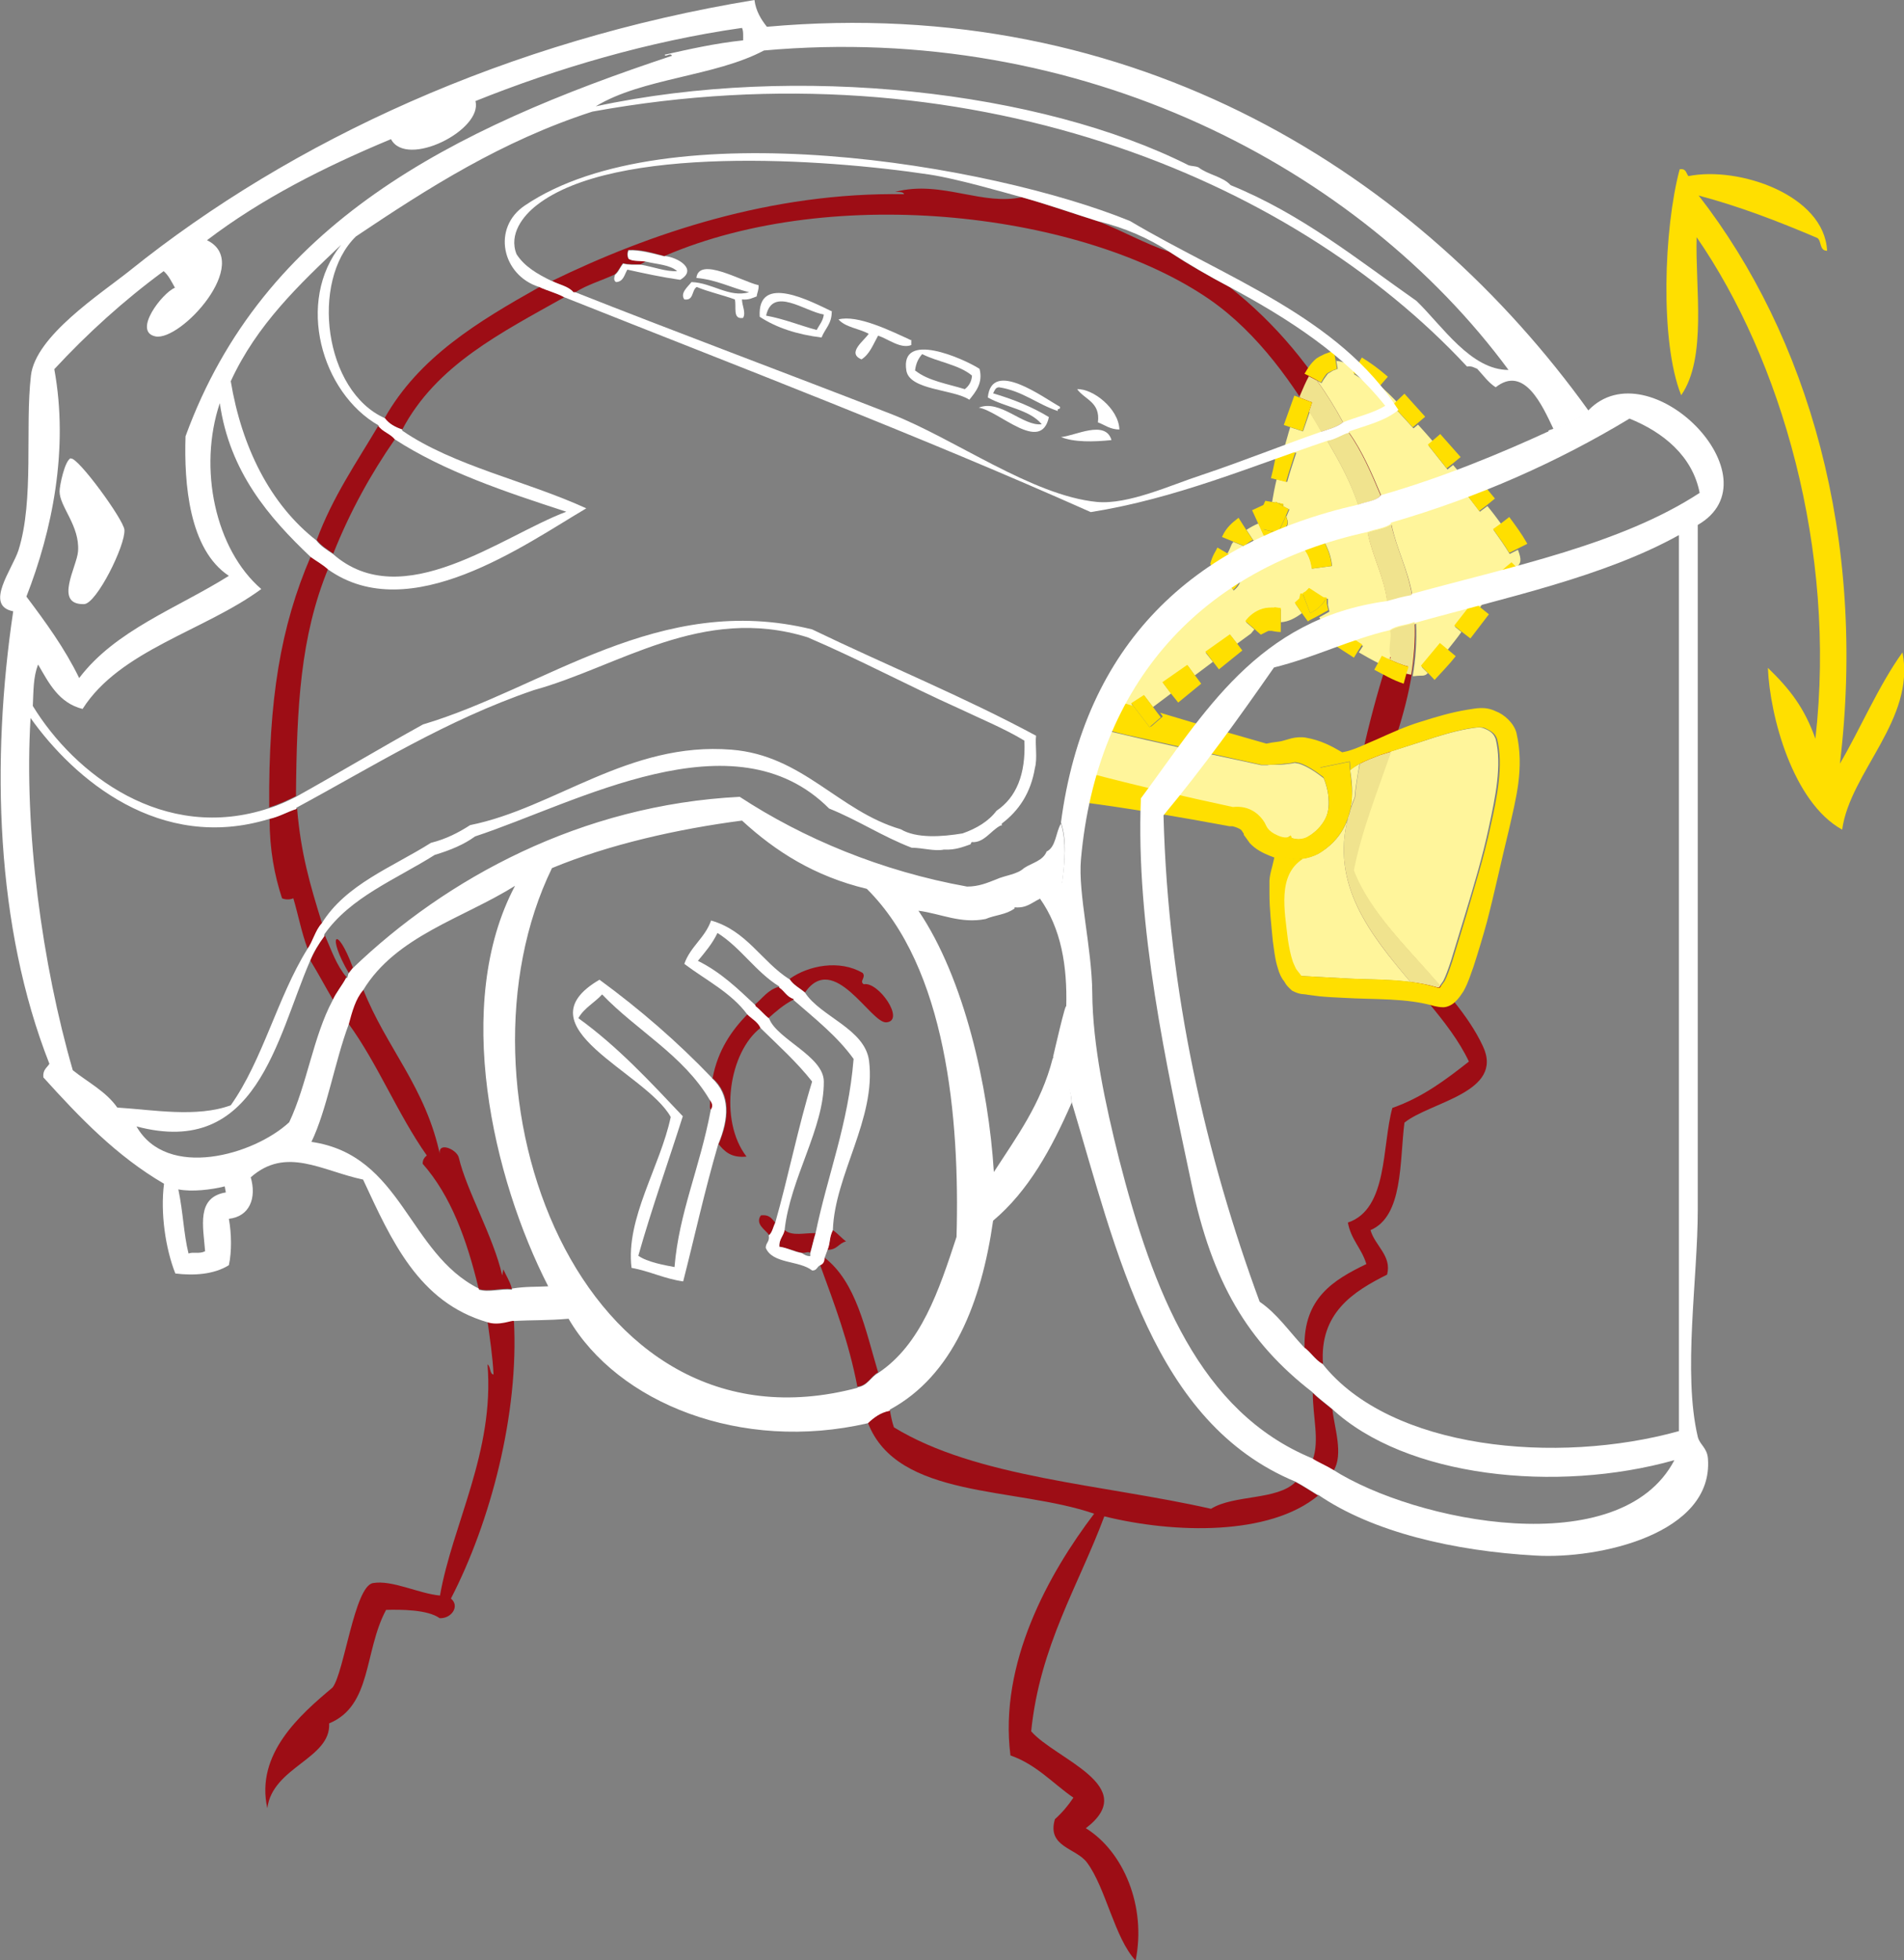<?xml version="1.0" encoding="UTF-8"?>
<svg xmlns="http://www.w3.org/2000/svg" viewBox="0 0 50.5 51.98">
  <rect x="0" y="0" width="50.5" height="51.98" fill="#808080" stroke="none"/>
  <g fill="#9d0d15">
    <path d="m14.31 7.61c.21.1.46.16.66.27-1.67.94-3.4 1.8-4.3 3.51-.19-.07-.36-.15-.47-.3.91-1.62 2.49-2.57 4.11-3.48"></path>
    <path d="m10.04 11.28c.11.16.32.21.44.36-.64.92-1.2 1.93-1.64 3.04-.16-.11-.32-.21-.44-.36.42-1.14 1.06-2.06 1.64-3.04"></path>
    <path d="m35.78 11.47c.35.49.6 1.08.85 1.67-.13.16-.4.17-.6.25-.21-.63-.51-1.17-.82-1.7.23-.04.37-.16.58-.22"></path>
    <path d="m36.9 13.91c.14.66.43 1.18.55 1.86v.03c-.23.04-.44.11-.66.16-.09-.69-.38-1.18-.52-1.83.2-.08.47-.1.63-.22"></path>
    <path d="m37.53 16.51c.11 2.36-1.22 4.48-1.62 6.57.64 1.67 2.66 3.03 3.42 4.66.58 1.23-1.4 1.48-2.08 2.03-.13 1.03-.03 2.48-.9 2.85.12.42.57.68.44 1.18-.9.45-1.8 1.02-1.7 2.38-.2-.11-.31-.31-.49-.44-.03-1.32.77-1.8 1.64-2.22-.12-.41-.41-.65-.49-1.1 1.07-.36.9-2.04 1.18-3.04.8-.28 1.42-.75 2.03-1.23-1.03-2.18-4.31-3.9-3.01-7.01.09-1.19.87-3.8.93-3.78-.05-.19.05-.5 0-.63.17-.12.45-.13.66-.22"></path>
    <path d="m7.88 21.44c.1 1.19.34 2.01.66 3.04-.17.18-.23.48-.38.68-.16-.42-.25-.9-.38-1.34-.08.04-.22.04-.3 0-.2-.61-.33-1.29-.33-2.11.28-.06.48-.19.74-.27"></path>
    <path d="m9.36 25.66-.11.14c-.59-1-.33-1.32.11-.14"></path>
    <path d="m8.62 24.81c.17.39.31.8.57 1.1-.11.22-.26.38-.36.6-.2-.34-.39-.7-.6-1.04.1-.24.24-.46.38-.66"></path>
    <path d="m21.35 26.32c-.14-.12-.31-.2-.41-.36.5-.36 1.33-.52 1.94-.16.1.12-.1.22.03.3.39-.08 1.11.97.6 1.01-.41.04-1.39-1.9-2.16-.79"></path>
    <path d="m20.66 26.18c.14.09.2.25.38.3v.03c-.25.13-.46.31-.66.49-.13-.1-.23-.23-.36-.33v-.03c.2-.16.34-.39.63-.47"></path>
    <path d="m9.63 26.23c.62 1.57 1.67 2.6 2.05 4.44-.13-.44.44-.2.49.03.2.86.92 2.1 1.15 3.12l.03-.16c.07.16.17.31.22.49v.03c-.3-.03-.6.08-.88 0v-.03c-.31-1.28-.73-2.44-1.48-3.29 0-.11.05-.17.11-.22-.77-1.09-1.3-2.43-2.08-3.5.09-.34.18-.68.38-.9"></path>
    <path d="m19.82 26.89c.13.11.28.19.36.36-.85.65-1.12 2.46-.38 3.42-.4.04-.58-.13-.74-.33.29-.67.33-1.32-.16-1.75.14-.74.5-1.26.93-1.7"></path>
    <path d="m18.83 29.16c.06.09.09.17.03.27-.06-.04-.01-.19-.03-.27"></path>
    <path d="m20.56 32.42c-.05.11-.07.26-.16.33-.1-.14-.38-.29-.22-.52.23-.03.29.09.38.19"></path>
    <path d="m22.09 32.62c.13.09.23.21.35.3-.19.04-.24.23-.49.22.08-.2.03-.31.14-.52"></path>
    <path d="m21.87 33.35c.84.65 1.08 1.9 1.42 3.04-.2.11-.27.35-.55.38-.23-1.19-.6-2.16-.99-3.23.07-.03.11-.09.11-.19"></path>
    <path d="m34.82 36.94c.16.16.35.29.52.44.05.47.3 1.19.03 1.62-.18-.11-.37-.19-.55-.3.18-.5 0-1.13 0-1.75"></path>
    <path d="m23.6 37.38c.03.17.06.33.11.47 2.19 1.34 5.54 1.51 8.41 2.16.61-.38 1.75-.22 2.24-.71.21.11.4.24.6.36-1.29 1.07-3.81 1.01-5.67.55-.68 1.83-1.71 3.43-1.94 5.7.64.74 2.92 1.45 1.45 2.57 1 .62 1.61 2.07 1.32 3.51-.56-.6-.79-1.93-1.29-2.6-.29-.39-1.07-.41-.85-1.15.19-.17.35-.36.49-.57-.55-.38-.98-.88-1.67-1.12-.31-2.45 1.02-4.83 2.22-6.41-2.08-.72-5.22-.38-6-2.41.15-.15.33-.28.58-.33"></path>
    <path d="m31.02 6.68c.5.34 1.04.64 1.59.93 1.23.97 2.23 2.17 3.01 3.59-.15.12-.37.18-.58.25-.7-1.22-1.66-2.61-2.96-3.51-3.32-2.29-9.93-3.1-14.46-1.15-.29-.08-.66-.19-.96-.16-.03.08-.03.14 0 .22.1.09.32.05.47.08l-.14.08c-.17 0-.34 0-.47-.03-.08.1-.12.22-.22.3-.34.16-.73.27-1.04.47h-.05c-.13-.16-.38-.2-.57-.3 2.57-1.25 5.81-2.36 9.34-2.3-.02-.06-.11-.06-.19-.06h-.05c.63-.17 1.23-.06 1.81.05.53.1 1.04.2 1.55.09.71.2 1.34.43 2 .63.66.25 1.23.59 1.92.82"></path>
    <path d="m21.27 33.22c-.22-.04-.38-.13-.6-.16-.01-.2.11-.28.14-.44.21.17.53.07.82.08-.05.16-.09.35-.14.52-.08-.04-.1.01-.22 0"></path>
    <path d="m13.63 35c.14 2.5-.63 5.38-1.67 7.39.25.21 0 .54-.3.52-.32-.23-1.03-.23-1.42-.22-.59 1.1-.37 2.54-1.51 3.01.05.94-1.5 1.15-1.64 2.25-.32-1.44.87-2.48 1.73-3.2.31-.4.58-2.68 1.07-2.77.51-.09 1.22.28 1.78.33.33-1.89 1.45-3.81 1.26-6.13.09.06.05.25.16.27-.02-.46-.1-.97-.16-1.42.32.12.66-.05.71-.03"></path>
    <path d="m8.23 14.76c.16.11.33.2.47.33-.73 1.79-.83 3.63-.85 6.02-.22.11-.46.22-.71.3-.02-2.86.3-4.79 1.1-6.65"></path>
  </g>
  <path d="m35.77 21.66c-.03.1-.08.2-.13.3-.16.29-.38.5-.66.67-.13.07-.29.12-.45.14-.67.44-.48 1.37-.39 2.15.03.2.08.4.13.58.03.08.07.19.09.2l.14.18 1.1.06c.59.04 1.2.02 1.81.1-1.07-1.26-2.13-2.59-1.65-4.38m.31-1.41c-.09.05-.18.1-.26.17.03.19.06.42.05.62 0 .15-.02.3-.06.45.04-.12.08-.23.13-.35.02-.25.07-.55.13-.89m3.18-.96c-.09 0-.2.02-.32.04-.38.07-.78.19-1.16.32l-.88.28c-.37 1.07-.79 2.12-.99 3.15.42 1.1 1.44 2.06 2.3 3.06l.09-.13c.06-.11.14-.34.2-.52l.36-1.18c.24-.79.48-1.58.65-2.38.17-.79.35-1.64.18-2.33-.05-.14-.13-.21-.3-.28-.04-.02-.09-.03-.15-.03" fill="#fff59b"></path>
  <path d="m36.9 19.93-.29.09c-.18.07-.37.14-.54.23-.07.33-.11.64-.13.89-.05.12-.09.24-.13.35-.01.06-.03.11-.05.17-.48 1.79.58 3.11 1.65 4.38.23.03.47.07.7.14h.06l.04-.04c-.86-.99-1.88-1.96-2.3-3.06.2-1.03.62-2.08.99-3.15" fill="#f0e38e"></path>
  <path d="m29.42 19.36-.13.05-.48 1.1h.01c1.28.34 2.56.63 3.85.91h.1c.17 0 .33.04.49.15.1.07.19.17.25.27l.05.1.03.05c.05.07.15.14.26.19.06.02.15.05.22.05.06 0 .1-.01.13-.06l.03.05s.12.04.21.04.19-.02.27-.08c.17-.1.35-.28.44-.46.1-.19.1-.41.08-.63-.02-.15-.06-.3-.12-.45-.21-.17-.46-.33-.66-.39l-.11-.02c-.09.02-.18.03-.28.04-.18.02-.4 0-.44.02h-.17l-2.04-.44-1.02-.23c-.33-.08-.61-.14-.98-.23" fill="#fff59b"></path>
  <path d="m29.14 19.47.15-.06.03-.08-.11-.06z" fill="#fff59b"></path>
  <path d="m34.47 10.52v.02h.02zm.33 4.56c-.03-.27-.14-.5-.36-.66l.41-.43c.26.28.45.65.48 1.02zm2 .89c-.09-.69-.39-1.19-.52-1.83.2-.08.47-.1.63-.22.14.66.43 1.17.55 1.86v.03c-.23.04-.44.11-.66.16m-.77-2.57c-.21-.63-.51-1.17-.82-1.7.23-.04.37-.16.58-.22.35.49.6 1.08.85 1.67-.13.16-.4.17-.6.25m-.6-3.86.04.24-.13.05-.13.08s-.11.14-.17.25l-.11-.06c.25.35.48.72.69 1.11-.15.12-.37.18-.57.25-.1-.18-.21-.36-.32-.54l-.18.52-.34-.11c-.06.19-.11.39-.17.59l.33.09c-.08.25-.17.51-.24.77l-.28-.07c-.05.21-.09.42-.12.6l.11.02v-.02l.05.03.14.03v.06l.16.08-.08.19.02.07c.05.1 0 .23-.1.28h-.03l-.06.03-.03.07-.11-.03-.28.09-.15-.33c-.1.04-.21.1-.32.17l.19.29c-.11.06-.21.14-.22.16l-.32-.13-.04.06c-.04.1-.08.19-.12.26l.27.16-.06.09.03.02s.14.15.13.35c-.02.2-.13.29-.2.35l-.38-.58v.03s-.03.1-.08.21v.06l-.02-.02-.13.16-1.32 1.23-1.3 1.82v.02h.08l.06.03.44.13-.06-.08.34-.22.23.3.48-.36-.21-.28.65-.46.19.26.48-.36-.19-.24.65-.47.18.23.37-.27.09-.11-.22-.19c.1-.14.26-.27.46-.33.08-.02.16-.03.23-.03h.07c.13.02.12.01.16.02v.34c.21-.01.4-.12.56-.24l-.17-.25.12-.11.03-.14h.09l.05-.05.09-.09.37.24.11.02v.16l.04.18-.27.15c.06.1.13.21.23.33l.16.15.15-.18c.18.17.4.32.62.46l-.11.17c.17.1.35.2.53.29l.09-.17.18.09c.03-.07.05-.12.06-.12-.05-.19.05-.49 0-.63.17-.12.45-.13.66-.22.02.47-.01.93-.09 1.39h.04c.22-.03.26.02.36-.08l-.16-.16.5-.6.18.15c.12-.15.25-.31.37-.48l-.17-.14.5-.64.16.13c.13-.18.26-.34.38-.48l-.15-.13c.21-.22.41-.4.61-.57l.12.13c.14-.13.15-.21.05-.48l-.22.11c-.11-.19-.28-.43-.43-.64l.21-.15c-.11-.15-.23-.31-.37-.48l-.2.15-.49-.64.17-.14c-.13-.15-.26-.31-.39-.46l-.15.12-.5-.63.12-.11c-.14-.16-.27-.31-.4-.45l-.12.1-.54-.59.11-.1c-.16-.17-.31-.31-.43-.42l-.1.11c-.18-.15-.42-.32-.62-.44l.08-.14c-.22-.13-.39-.2-.55-.21" fill="#fff59b"></path>
  <path d="m35.78 11.47c-.2.06-.35.18-.58.22.31.52.61 1.07.82 1.7.2-.08.47-.09.6-.25-.25-.59-.5-1.18-.85-1.67" fill="#f0e38e"></path>
  <path d="m36.9 13.91c-.16.12-.43.14-.63.22.14.65.43 1.14.52 1.83.22-.06.43-.12.66-.16v-.03c-.12-.69-.4-1.2-.55-1.86" fill="#f0e38e"></path>
  <path d="m37.53 16.51c-.21.09-.49.09-.66.22.05.14-.05.44 0 .63s-.03.04-.06.11c.18.08.36.16.53.2l-.06.19c.06.01.11.03.15.03.07-.45.11-.92.09-1.39" fill="#f0e38e"></path>
  <path d="m34.72 9.97c-.08.14-.16.33-.25.54l.02.04.31.12-.08.24c.11.18.22.36.32.54.21-.07.42-.12.58-.25-.21-.39-.44-.76-.69-1.11l-.21-.11z" fill="#f0e38e"></path>
  <path d="m29.29 19.41.13-.05-.08-.02-.02-.01z" fill="#f0e38e"></path>
  <g fill="#ffdf00">
    <path d="m30.49 19.28-.43-.56-.44-.13-.06-.02h-.09c-.19-.02-.36.09-.41.28-.05.16.02.33.15.43l.11.06h.02l.08.03c.36.1.65.16.98.23l1.02.23 2.04.45h.17s.26 0 .44-.03c.09 0 .19-.02.28-.04l.11.02c.2.06.45.23.66.39-.03-.08-.06-.16-.1-.27l.78-.16c0 .07.01.14.02.23.23-.2.52-.29.79-.4l1.17-.38c.39-.13.78-.25 1.16-.32.19-.03.38-.06.47 0 .17.08.25.14.3.28.17.69 0 1.54-.18 2.33-.17.8-.42 1.59-.65 2.38l-.36 1.18c-.06.18-.14.41-.2.52l-.13.18h-.06c-.84-.26-1.7-.2-2.51-.25l-1.1-.06-.14-.18s-.06-.12-.09-.2c-.06-.18-.1-.38-.13-.58-.09-.78-.28-1.71.39-2.14-.19.01-.39-.01-.59-.12l.3-.46-.03-.05c-.07.1-.24.05-.35 0-.12-.05-.21-.12-.26-.19l-.03-.05-.05-.1c-.06-.1-.15-.2-.25-.27-.19-.13-.38-.16-.59-.14-1.29-.28-2.58-.57-3.85-.91h-.05c-.22-.04-.42.11-.45.33s.12.42.34.45c1.31.17 2.62.4 3.92.64h.08c.08.02.2.06.24.11l.06.09v.03l.06.08.1.14c.16.17.35.26.52.33l.13.05c-.02.08-.04.17-.06.25-.03.11-.06.22-.07.36v.34c0 .43.05.85.09 1.27.03.21.05.42.11.64.04.12.05.21.15.37.1.12.04.11.25.3.23.12.3.08.42.11l.31.04c.21.02.42.03.63.04.84.05 1.66 0 2.42.22.06.01.12.03.23.03s.24-.07.3-.13c.13-.12.17-.2.24-.3.14-.26.18-.43.26-.64.13-.4.25-.8.36-1.2.21-.81.38-1.62.58-2.43.18-.81.42-1.63.2-2.58-.07-.26-.33-.49-.55-.57-.29-.14-.54-.07-.75-.04-.43.07-.83.19-1.24.32-.4.12-.79.3-1.17.47-.3.12-.58.28-.91.34-.29-.17-.57-.32-.97-.39-.11-.02-.26-.01-.38.02l-.21.06c-.13.04-.24.03-.45.08l-1.95-.56-.87-.26.07.1-.3.26z"></path>
    <path d="m35.15 21.71c-.09.18-.26.36-.44.46-.16.11-.39.09-.48.03l-.3.47c.2.11.41.13.59.11.16-.02.32-.07.45-.14.28-.17.5-.38.66-.67.15-.29.23-.61.23-.92 0-.21-.03-.43-.05-.62-.01-.08-.02-.16-.02-.23l-.78.16c.04.1.07.18.1.27.06.15.1.29.12.45.03.22.02.44-.08.63"></path>
    <path d="m30 18.65.06.07.43.56.3-.26-.08-.1-.15-.2-.22-.29z"></path>
    <path d="m30.83 18.09.21.28.21.26.61-.5-.18-.24-.19-.26z"></path>
    <path d="m31.97 17.28.19.25.17.22.62-.5-.15-.2-.18-.23z"></path>
    <path d="m33.8 16.11c-.1 0-.21 0-.31.03-.2.06-.36.19-.46.33l.22.19.19.17.2-.1h.09s.14.03.24.03v-.64c-.05 0-.04 0-.17-.02"></path>
    <path d="m35.19 16.01v-.16l-.1-.02.08.05c-.05.08-.1.15-.17.21l-.11.09-.14.08-.2-.52h-.06l-.03.13-.12.11.17.25.18.25.04-.03.23-.12.27-.15-.04-.18z"></path>
    <path d="m35.5 16.63-.15.18-.14.16c.24.18.47.32.7.47l.11-.18.11-.17c-.22-.14-.45-.29-.62-.46"></path>
    <path d="m36.65 17.39-.09.17-.11.2c.25.13.48.27.78.37l.07-.26.06-.19c-.22-.06-.47-.17-.71-.29"></path>
    <path d="m37.69 17.66.16.16.2.21c.19-.21.39-.41.56-.63l-.24-.2-.18-.15-.5.6z"></path>
    <path d="m38.57 16.59.17.14.26.2.49-.64-.26-.21-.16-.13z"></path>
    <path d="m39.47 15.47.15.13.26.23c.16-.18.36-.36.58-.54l-.25-.26-.12-.12c-.2.16-.4.34-.61.57"></path>
    <path d="m40.03 14.66.22-.11.26-.13c-.16-.28-.31-.48-.48-.71l-.22.17-.21.15c.15.21.32.44.43.63"></path>
    <path d="m38.92 12.77-.18.13.49.65.2-.15.22-.18-.52-.63z"></path>
    <path d="m37.99 11.69-.12.1.5.63.15-.12.22-.18-.54-.61z"></path>
    <path d="m37.04 10.64-.11.1.54.59.12-.1.21-.18-.55-.61z"></path>
    <path d="m36.51 10.33.1-.11.2-.23c-.23-.2-.43-.35-.69-.51l-.15.26-.08.14c.2.12.44.29.62.44"></path>
    <path d="m35.2 9.9.13-.07.13-.05-.04-.24-.04-.23c-.09.02-.18.05-.25.08-.08.04-.13.06-.22.12-.17.15-.23.27-.31.4l.12.06.32.17c.05-.1.13-.22.17-.25"></path>
    <path d="m34.05 11.27.15.05.35.11.25-.76-.34-.13-.13-.05z"></path>
    <path d="m34.36 12-.33-.09-.15-.04c-.05.27-.1.54-.17.81l.12.03.28.07c.07-.26.16-.51.24-.77"></path>
    <path d="m33.8 14.11c-.09-.02-.19-.05-.28-.07l.32-.71-.11-.02-.17-.03-.05.11-.3.14.16.35.15.33.28-.09z"></path>
    <path d="m34 14.04h.03c.1-.06.15-.18.1-.29l-.02-.07-.17.37.07-.02z"></path>
    <path d="m34.04 13.42-.01-.06-.14-.03z"></path>
    <path d="m33.23 14.32-.19-.29-.19-.3c-.15.12-.32.24-.44.51l.27.11.32.13s.11-.1.22-.16"></path>
    <path d="m32.33 15.06.38.58c.06-.06.17-.16.2-.36 0-.2-.09-.3-.13-.35l-.03-.02.06-.09-.28-.16-.24-.14c-.05.11-.13.2-.19.43l.09.19c.02-.11.07-.16.08-.18l.06.09z"></path>
    <path d="m32.26 15.3v-.03l-.06-.12v.03c0 .1.02.14.04.16l.02.02z"></path>
    <path d="m34.75 16.26.14-.08.11-.09c.07-.06.12-.14.17-.21l-.08-.05-.37-.24-.09.09-.05.03-.03.02z"></path>
    <path d="m34.44 14.42c.21.16.32.39.35.66l.53-.07c-.03-.37-.22-.75-.48-1.02l-.41.43z"></path>
    <path d="m33.51 14.03c.09.03.19.05.28.07l.11.03.03-.07.17-.37.08-.19-.15-.08-.15-.09-.05-.03v.02l-.33.71z"></path>
  </g>
  <path d="m35.78 11.47c-.2.06-.35.18-.58.22-2.02.68-4.01 1.53-6.27 1.89-4.53-2.02-9.27-3.83-13.97-5.7-.2-.11-.45-.17-.66-.27-.99-.31-1.26-1.57-.38-2.16 3.75-2.54 12.34-1.1 16.05.41 2.54 1.51 5.54 2.54 7.12 5.01-.34.29-.85.41-1.31.57zm-21.14-4.02c.19.1.44.14.57.3h.05c2.47.98 5.71 2.19 8.38 3.23 1.69.66 3.73 2.16 5.45 2.33.83.08 1.97-.45 2.77-.71 1.05-.35 2.28-.84 3.18-1.15.2-.07.42-.12.58-.25.37-.15.8-.24 1.12-.44-1.08-1.35-2.55-2.3-4.13-3.15-.55-.29-1.08-.6-1.59-.93-.55-.36-1.18-.64-1.92-.82-.66-.21-1.28-.43-2-.63-.51-.14-1.72-.49-2.44-.6-2.85-.43-8.35-.79-10.41.8-.38.29-.76.78-.55 1.31.21.33.56.53.93.71" fill="#fff"></path>
  <path d="m17.63 6.79c.34.03.89.35.41.63-.49-.07-.95-.17-1.4-.27-.08.13-.1.32-.3.33-.07-.04-.05-.12-.03-.19.1-.08.14-.21.22-.3.13.04.3.03.47.03.31.05.67.19.96.17-.19-.17-.53-.18-.82-.25-.15-.03-.37 0-.47-.08-.03-.08-.03-.14 0-.22.3-.02.67.09.96.16" fill="#fff"></path>
  <path d="m20.12 7.56c.01.13-.04.2-.05.3-.11.04-.21.1-.39.08 0 .17.11.34.03.49-.29.05-.17-.3-.22-.49-.33-.12-.7-.2-1.01-.33-.14.08-.07.37-.33.33-.12-.17.1-.34.19-.46.56.02.99.42 1.53.27-.48-.12-.86-.33-1.4-.38.07-.58 1.2.09 1.64.19" fill="#fff"></path>
  <path d="m22.06 8.27c0 .32-.18.45-.27.68-.65-.08-1.2-.26-1.64-.55-.07-1.18 1.39-.39 1.92-.14m-1.75.11c.49.09.89.26 1.34.38.07-.13.17-.24.19-.41-.5-.08-1.36-.76-1.53.03" fill="#fff"></path>
  <path d="m24.17 9.01v.14c-.28.11-.61-.16-.88-.25-.13.23-.22.49-.44.63-.41-.17.09-.51.19-.68-.26-.14-.62-.17-.8-.38.5-.13 1.38.3 1.92.55" fill="#fff"></path>
  <path d="m25.98 9.78c.1.38-.11.62-.27.82-.42-.28-1.58-.25-1.67-.77-.18-1.07 1.5-.33 1.94-.05m-1.7.05c.34.27.86.35 1.31.49.1-.08.18-.19.19-.36-.34-.29-.91-.36-1.32-.57-.1.11-.17.25-.19.44" fill="#fff"></path>
  <path d="m28.11 10.79c.03.09-.09.02-.05.11-.55-.18-.93-.53-1.56-.63-.1 0-.12.09-.16.16.54.16 1.04.36 1.48.63-.21.98-1.33-.17-1.86-.25.57-.23 1.17.5 1.67.44-.32-.39-.97-.45-1.43-.71.1-1.03 1.48.01 1.92.25" fill="#fff"></path>
  <path d="m29.7 11.39c-.26 0-.39-.12-.58-.19.07-.54-.35-.6-.55-.88.41-.02 1.1.51 1.12 1.07" fill="#fff"></path>
  <path d="m29.48 11.67c-.48.05-.99.06-1.34-.08.37-.03 1.18-.47 1.34.08" fill="#fff"></path>
  <path d="m1.88 12.16c.18-.05 1.4 1.62 1.42 1.89.03.41-.74 1.96-1.07 1.97-.81.02-.19-.99-.16-1.4.05-.68-.49-1.18-.49-1.59 0-.15.14-.83.3-.88" fill="#fff"></path>
  <path d="m20.94 25.96c.1.16.27.24.41.36.41.64 1.59.96 1.7 1.81.19 1.54-.91 3.02-.96 4.49-.1.21-.06.32-.14.52l-.08.22c0 .1-.04.16-.11.19-.09.03-.09.15-.22.14-.34-.27-1.05-.17-1.23-.6 0-.14.11-.16.08-.33.09-.07.11-.21.17-.33.35-1.23.61-2.55.98-3.75-.41-.52-.9-.96-1.37-1.42-.07-.16-.23-.24-.35-.36-.43-.58-1.1-.91-1.67-1.34.16-.46.55-.69.71-1.15.95.27 1.34 1.09 2.08 1.56m-.9.68v.03c.13.1.23.23.36.33.21.55 1.45 1 1.45 1.67.01 1.24-.89 2.56-1.04 3.94-.03.16-.15.24-.14.44.22.03.38.13.6.17.06.04.12.08.22.08v-.08c.05-.17.09-.36.14-.52.32-1.56.87-2.89 1.01-4.63-.44-.61-1.03-1.07-1.59-1.56v-.03c-.18-.05-.24-.21-.38-.3v-.03c-.63-.39-1.02-1.03-1.64-1.42-.14.29-.33.51-.52.74.61.3 1.06.74 1.53 1.18" fill="#fff"></path>
  <path d="m18.88 28.59c.49.44.45 1.08.17 1.75-.38 1.31-.62 2.43-.93 3.64-.5-.07-.88-.27-1.37-.36-.16-1.31.76-2.68 1.04-4-.66-1.19-4.03-2.39-1.89-3.64 1.08.79 2.07 1.65 2.98 2.6m-.03.85c.07-.1.04-.18-.03-.27-.7-1.18-1.93-1.83-2.85-2.79-.2.22-.48.36-.63.63 1.04.75 1.9 1.68 2.77 2.6-.39 1.23-.82 2.43-1.18 3.7.24.17.7.25.96.3.12-1.45.67-2.62.96-4.16" fill="#fff"></path>
  <path d="m42.13 10.9c-.28.24-.66.4-1.04.55-.08-.04.08-.06.11-.08-.29-.61-.77-1.7-1.53-1.1-.2-.13-.33-.32-.49-.49-.08-.03-.14-.08-.27-.06-4.69-5.05-13.32-8.56-23.2-6.76-2.41.78-4.36 2.03-6.27 3.31-1.22 1.19-.84 4.11.77 4.82.11.15.28.24.46.3v.03c1.37.94 3.29 1.33 4.88 2.06-1.63.96-4.68 3.16-6.85 1.62-.14-.13-.31-.22-.46-.33-1.11-1.05-2.15-2.26-2.41-4.08-.58 1.73-.12 3.88 1.1 4.93-1.51 1.11-3.75 1.62-4.74 3.18-.63-.16-.89-.68-1.18-1.18-.13.34-.12.69-.14 1.1 1.1 1.8 3.47 3.64 6.27 2.71.26-.08.49-.19.71-.3 1.13-.63 2.23-1.29 3.37-1.92 3.23-.96 6.26-3.52 10.32-2.52 1.97.95 4.05 1.8 5.94 2.82-.03.22.04.6-.03.85-.11.67-.43 1.14-.88 1.48v.05h-.03c-.26.13-.44.47-.77.44l-.03.06c-.2.07-.4.15-.68.14h-.03c-.24.05-.57-.05-.85-.05-.78-.3-1.42-.73-2.19-1.04-2.52-2.53-6.69-.15-9.39.74-.3.22-.67.37-1.07.49-1.03.65-2.24 1.12-2.93 2.11v.05c-.15.2-.28.41-.38.66-.89 2.06-1.41 5.23-4.6 4.38.81 1.42 3.11.76 4.05-.11.47-.99.64-2.28 1.15-3.23.1-.22.25-.39.36-.6h.03l.03-.11.11-.14c2.48-2.39 6.07-4.34 10.27-4.55 1.68 1.1 3.75 1.97 6.03 2.38.31 0 .54-.1.77-.19.24-.11.56-.13.74-.3.21-.14.5-.19.6-.44.25-.12.24-.51.38-.74.15.47.1 1.06.03 1.59-.13.21-.46.22-.6.41-.2.09-.34.25-.66.22v.03c-.23.17-.51.17-.77.28-.66.13-1.18-.14-1.78-.22 1.22 1.8 1.86 4.68 2 6.93.6-.93 1.25-1.8 1.56-3.01l.06-.08c.2.35.44.8.44 1.26-.53 1.21-1.14 2.33-2.08 3.12-.31 2.17-1.07 4.11-2.74 5.01v.03c-.25.05-.42.18-.58.33-3.37.78-6.64-.54-7.94-2.77-.58.05-.94.03-1.45.06-.05-.03-.39.14-.71.03-1.82-.53-2.54-2.17-3.29-3.78-1.09-.23-2.04-.89-2.98-.06.16.55-.03 1.04-.58 1.1.07.38.08.87 0 1.23-.4.25-.94.28-1.42.22-.26-.66-.4-1.6-.3-2.38-1.27-.74-2.25-1.77-3.2-2.82-.02-.2.09-.25.16-.36-1.43-3.63-1.55-8.04-.96-12-.78-.15-.02-1.12.14-1.62.42-1.33.17-3.25.33-4.63.12-1.05 1.84-2.16 2.63-2.79 4.28-3.44 10.03-6.1 16.56-7.17.04.3.18.52.33.71 9.81-.88 17.32 3.95 21.8 10.19m-22.43-9.83c0-.12.01-.25-.03-.33-2.47.35-4.93 1.08-7.07 1.94.2.77-1.83 1.79-2.24 1.01-1.78.74-3.45 1.59-4.88 2.68 1.22.59-.7 2.69-1.37 2.55-.61-.13.19-1.16.52-1.29-.09-.16-.17-.33-.3-.44-1.06.78-2.02 1.65-2.9 2.6.39 2.13-.06 4.29-.74 6.03.51.68 1.01 1.36 1.4 2.16.96-1.27 2.6-1.85 3.97-2.71-1.06-.7-1.19-2.46-1.15-3.7 2.06-5.65 7.05-8.15 12.9-10.09-.03-.1-.18.05-.19-.03.63-.14 1.32-.3 2.08-.38m.55.27c-1.3.69-3.23.73-4.46 1.48 5.34-1.15 11.81-.41 15.72 1.56.08.03.19.02.27.06.24.19.64.24.85.47 1.89.77 3.36 1.97 4.93 3.07.69.67 1.44 1.83 2.44 1.83-3.96-5.37-11.33-9.23-19.76-8.47m-10.21 9.94c-1.51-.86-2.21-3.28-.99-4.79-1.12 1.06-2.24 2.12-2.93 3.62.29 1.74 1.04 3.26 2.27 4.22.11.15.28.25.44.36 1.84 1.62 4.48-.48 6.19-1.12-1.63-.53-3.24-1.07-4.55-1.92-.12-.15-.33-.2-.44-.36m-2.16 10.16c-.26.08-.46.21-.74.27-2.89.88-5.16-1.05-6.32-2.68-.18 2.97.31 6.54 1.12 9.34.4.32.88.56 1.18.99.95.06 2.11.27 3.01-.06.85-1.2 1.24-2.87 2.03-4.14.15-.21.21-.5.38-.68.64-1.04 1.87-1.49 2.9-2.14.4-.1.73-.27 1.04-.47 2.24-.45 4.21-2.22 6.93-2 1.9.15 2.84 1.63 4.49 2.11.42.25 1.1.2 1.64.11.37-.13.69-.32.9-.6.52-.35.78-.96.74-1.86-.53-.32-1.14-.57-1.73-.85-1.36-.61-2.64-1.3-4.02-1.89-2.8-.87-5.01.78-7.26 1.4-2.34.8-4.26 2.02-6.3 3.12v.03zm14.87 15.34c.27-.04.35-.27.55-.38 1.14-.76 1.61-2.18 2.08-3.61.09-3.16-.27-7.14-2.38-9.23-1.38-.33-2.42-.99-3.31-1.81-1.69.22-3.52.63-5.04 1.26-2.84 5.83.68 15.76 8.11 13.78m-13.12-10.54c-.2.23-.29.57-.38.9-.37.99-.58 2.27-.99 3.12 2.41.35 2.56 2.95 4.44 3.89v.03c.27.08.57-.03.88 0v-.03c.38-.06.61-.04.96-.06-1.47-2.87-2.54-7.49-.88-10.62-1.37.86-3.16 1.33-4.03 2.77m-4.9 5.28c.13.62.14 1.18.27 1.7.13-.05.28.02.44-.06-.05-.66-.24-1.43.55-1.56l-.03-.16c-.36.09-.87.15-1.23.08" fill="#fff"></path>
  <path d="m34.96 39.65c-.2-.12-.39-.25-.6-.36-3.77-1.56-4.73-6.05-5.94-10.08 0-.45-.49-1.18-.49-1.18s.36-1.58.35-1.32c.03-1.09-.13-2.09-.71-2.9.15-.19.47-.21.6-.41.07-.53.13-1.12-.03-1.59.62-4.71 3.47-7.43 7.89-8.43.2-.08.47-.09.6-.25 1.65-.47 3.22-1.13 4.46-1.7.38-.15.75-.3 1.04-.55 1.61-1.67 5.05 1.8 2.9 3.04v18.16c0 1.83-.4 4.32 0 6.02.05.21.25.29.27.58.15 2-2.9 2.67-4.57 2.57-2.16-.12-4.33-.62-5.78-1.62m1.94-25.74c-.16.12-.43.14-.63.22-4.38.96-7.17 3.98-7.59 8.68-.08.91.29 2.34.3 3.53.01 1.41.35 2.97.71 4.41.9 3.51 2.14 6.71 5.12 7.94.17.11.37.19.55.3 2.19 1.4 7.63 2.48 9.06-.25-3.13.88-7.13.46-9.09-1.37-.18-.15-.36-.28-.52-.44-1.7-1.32-2.65-2.9-3.2-5.53-.66-3.12-1.48-6.8-1.34-10.21 1.67-2.24 3.08-4.76 6.52-5.23.22-.06.42-.12.66-.16v-.03c2.7-.74 5.56-1.32 7.64-2.68-.19-.98-.97-1.61-1.86-1.97-1.89 1.14-3.98 2.08-6.33 2.76zm.63 2.6c-.21.09-.49.09-.66.22-1.09.26-1.98.72-3.07.99-.94 1.35-1.89 2.67-2.93 3.92.12 4.7 1.14 9.07 2.55 12.9.47.32.79.8 1.18 1.21.18.13.29.33.49.44 1.8 2.27 6.21 2.68 9.45 1.78v-23.76c-2 1.11-4.58 1.65-7.01 2.33" fill="#fff"></path>
  <path d="m45.05 5.18c2.9 3.73 4.47 9.08 3.75 15.07.52-.88 1.03-2.08 1.66-2.95.35 1.78-1.39 3.17-1.6 4.7-1.31-.72-1.92-3.02-1.97-4.29.58.56.97 1.06 1.26 1.88.57-5.03-.92-10.07-3.15-13.3-.04 1.34.28 3.2-.41 4.19-.57-1.42-.46-4.43-.04-5.99.17-.03.17.1.23.18 1.35-.27 3.61.51 3.68 1.98-.21 0-.14-.26-.26-.34-1.08-.46-2.08-.84-3.13-1.12" fill="#ffdf00"></path>
</svg>
